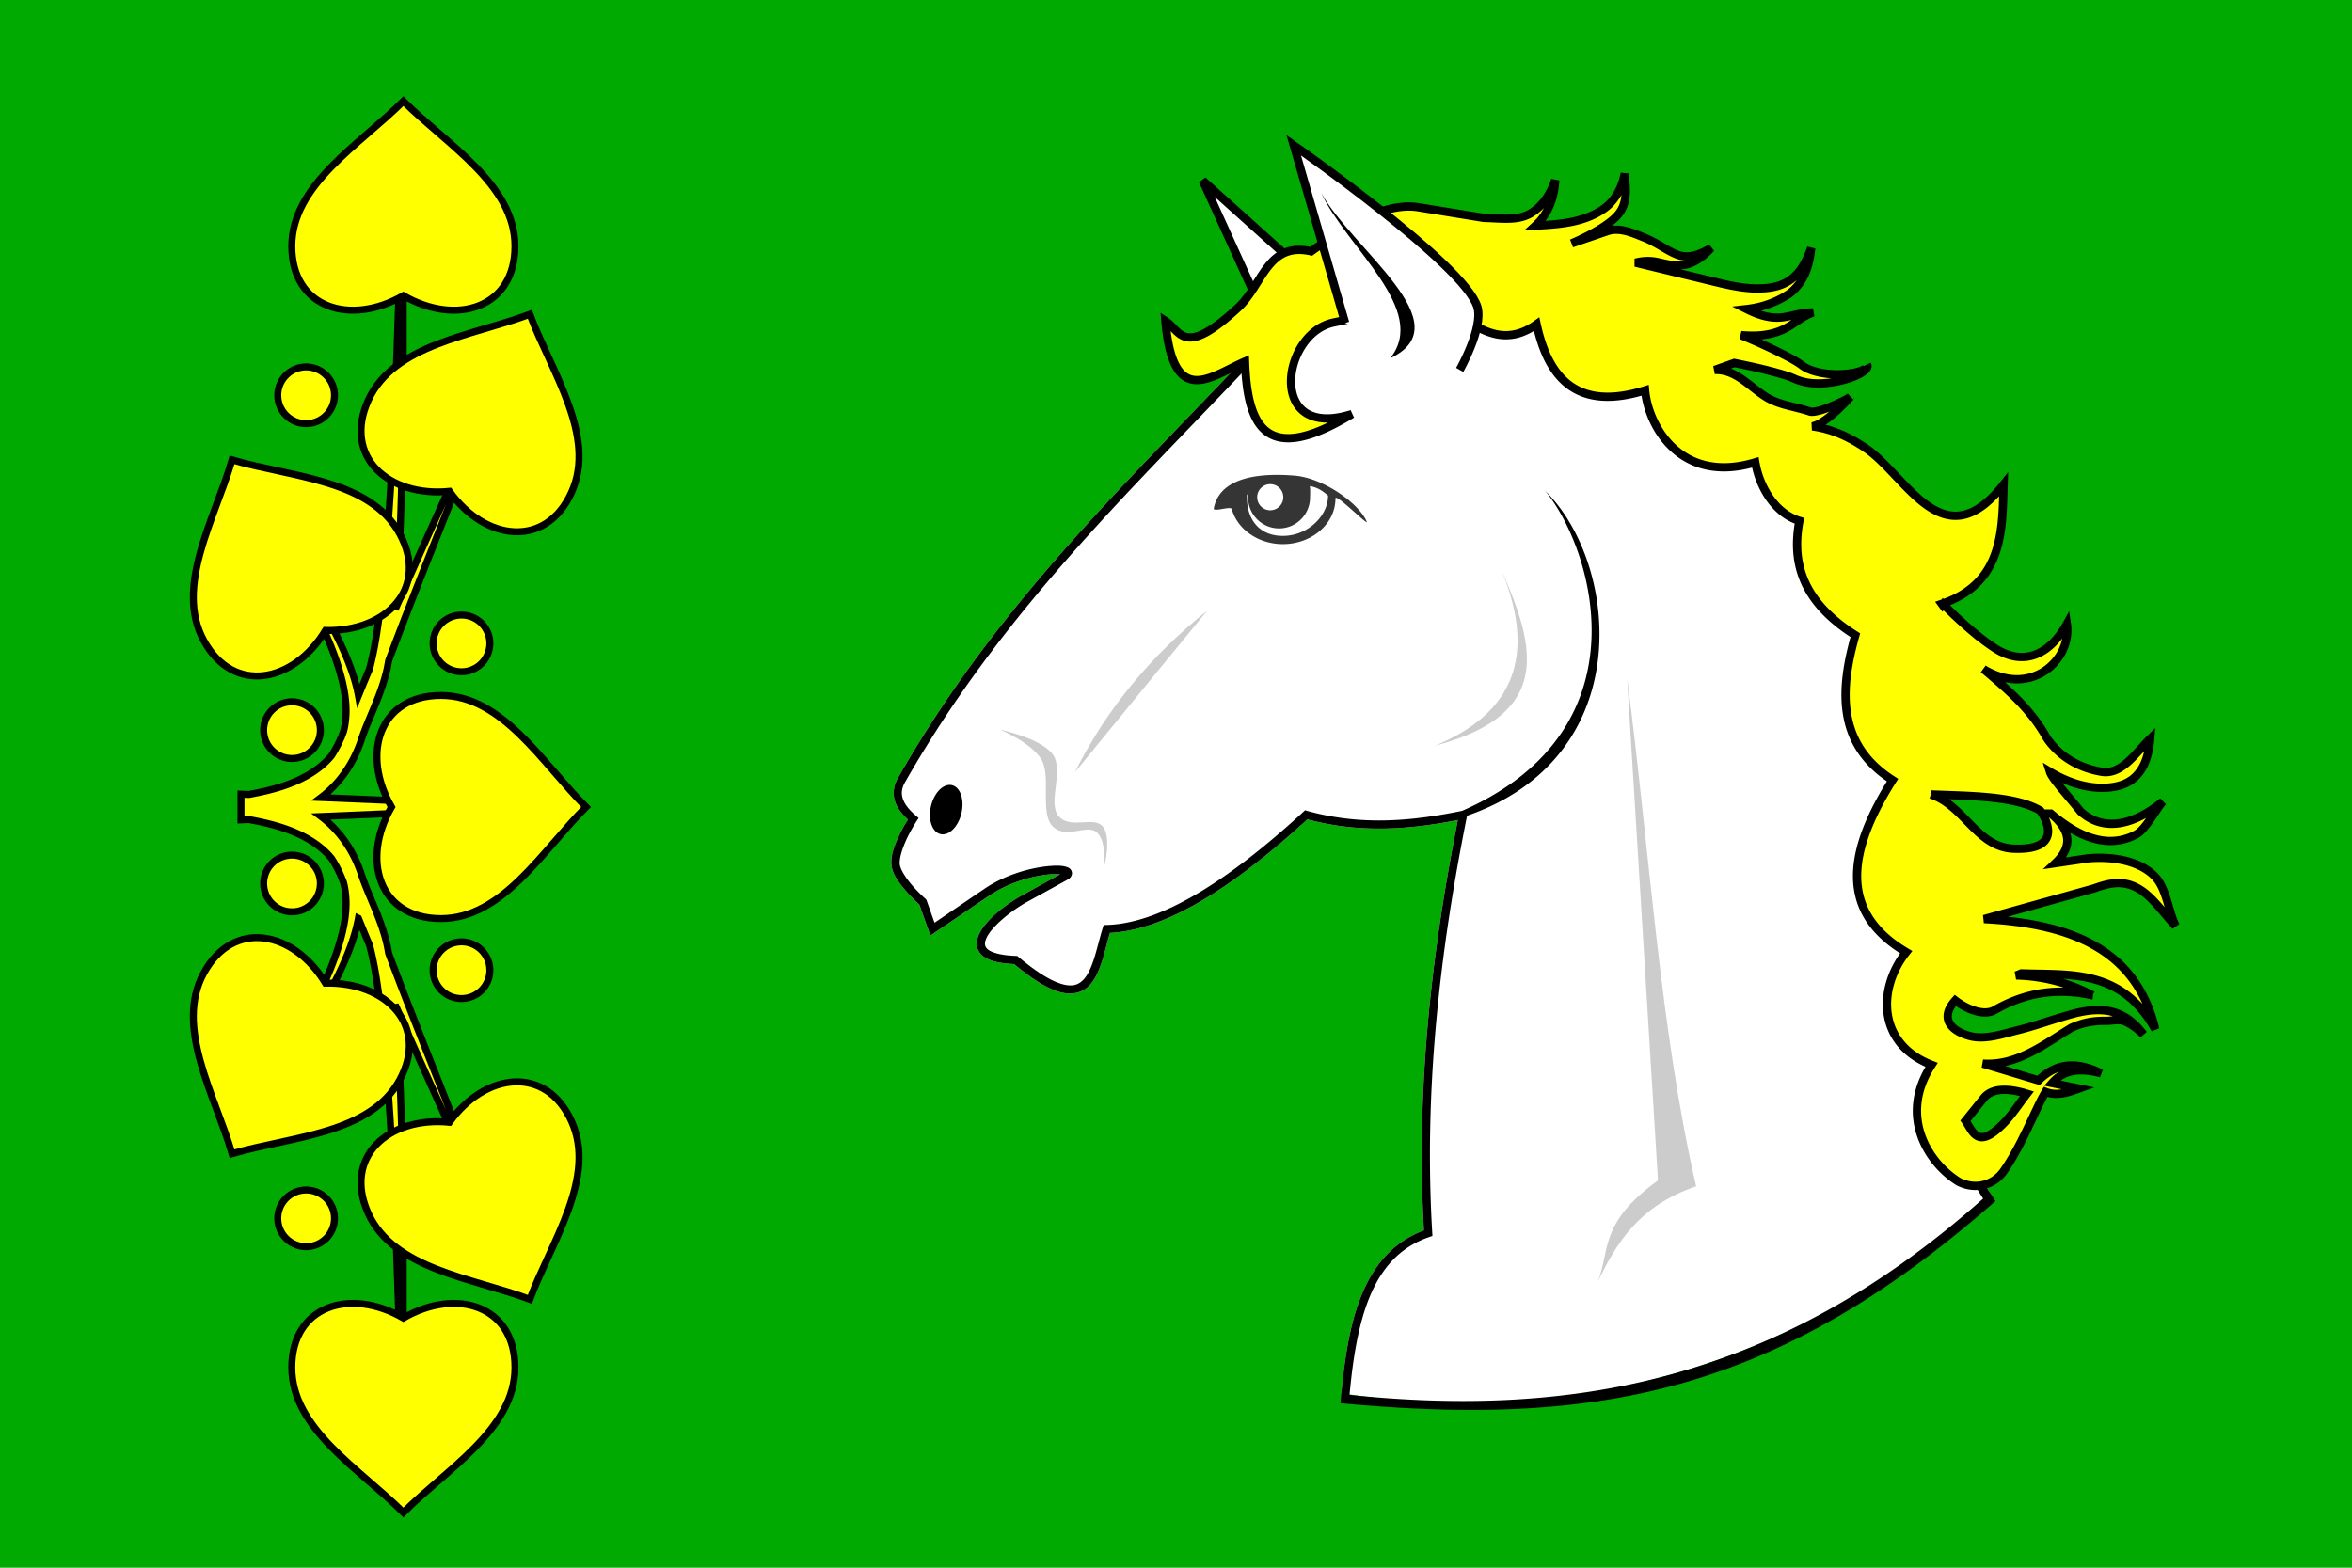 <svg xmlns="http://www.w3.org/2000/svg" width="600" height="400"><path style="fill:#fff;fill-opacity:1;stroke:none" d="M0 652.362h600v400H0z" transform="translate(0 -652.362)"/><path d="M0 652.362h600v400H0v-400z" style="fill:#0a0;fill-opacity:1;stroke:none" transform="translate(0 -652.362)"/><path d="m-399.669 723.204-.625.094-94 15.125-.437.094-.344.344c-42.694 46.556-89.304 87.525-124.438 149.125-1.763 3.09-1.656 6.108-.593 8.53.897 2.047 2.388 3.647 3.875 5-.432.68-1.374 2.075-2.657 4.72-1.554 3.205-3.147 7.037-2.687 10.343.43 3.095 2.813 6.108 5 8.563 2.06 2.311 3.807 3.835 4.031 4.031l3.031 8.5.594 1.656 1.438-1 17.656-11.968c6.347-4.308 14.035-6.396 19.25-6.938a19.489 19.489 0 0 1 3.875-.03l-11.906 6.562c-5.532 3.042-11.84 7.818-14.282 12.593-.61 1.194-.996 2.403-.937 3.657.059 1.253.621 2.493 1.625 3.437 1.938 1.823 5.328 2.734 10.562 2.969 6.133 5.114 10.875 7.982 14.75 9.094 3.955 1.134 7.17.31 9.375-1.75s3.49-5.102 4.532-8.375c.953-2.996 1.694-6.193 2.562-9.125 16.389-.818 37.213-12.16 64.313-37 17.308 4.619 33.404 3.287 49.03.218-8.692 43.825-13.673 88.21-11.062 133.72-13.362 4.984-20.032 16.806-23.531 31.218-1.648 6.786-2.62 14.192-3.344 21.812a251.02 251.02 0 0 0 39.969 3.188c66.362 0 126.718-25.93 171.5-68.219l-10.312-15.969-16.344-88.03 3.75-54.626.031-.312-.125-.313-29.656-69.375-.125-.312-.219-.188-82.656-70.656-.469-.406z" style="font-size:medium;font-style:normal;font-variant:normal;font-weight:400;font-stretch:normal;text-indent:0;text-align:start;text-decoration:none;line-height:normal;letter-spacing:normal;word-spacing:normal;text-transform:none;direction:ltr;block-progression:tb;writing-mode:lr-tb;text-anchor:start;color:#000;fill:#fff;fill-opacity:1;stroke:none;stroke-width:2.7;marker:none;visibility:visible;display:inline;overflow:visible;enable-background:accumulate;font-family:Bitstream Vera Sans;-inkscape-font-specification:Bitstream Vera Sans" transform="matrix(.783 0 0 .783 714.132 -496.778)"/><path d="m-399.669 723.204-.625.094-94 15.125-.437.094-.344.344c-42.694 46.556-89.304 87.525-124.438 149.125-1.763 3.09-1.656 6.108-.593 8.53.897 2.047 2.388 3.647 3.875 5-.432.68-1.374 2.075-2.657 4.72-1.554 3.205-3.147 7.037-2.687 10.343.43 3.095 2.813 6.108 5 8.563 2.06 2.311 3.807 3.835 4.031 4.031l3.031 8.5.594 1.656 1.438-1 17.656-11.968c6.347-4.308 14.035-6.396 19.25-6.938a19.489 19.489 0 0 1 3.875-.03l-11.906 6.562c-5.532 3.042-11.84 7.818-14.282 12.593-.61 1.194-.996 2.403-.937 3.657.059 1.253.621 2.493 1.625 3.437 1.938 1.823 5.328 2.734 10.562 2.969 6.133 5.114 10.875 7.982 14.75 9.094 3.955 1.134 7.17.31 9.375-1.75s3.49-5.102 4.532-8.375c.953-2.996 1.694-6.193 2.562-9.125 16.389-.818 37.213-12.16 64.313-37 17.308 4.619 33.404 3.287 49.03.218-8.692 43.825-13.673 88.21-11.062 133.72-13.362 4.984-20.032 16.806-23.531 31.218-1.885 7.764-2.91 16.316-3.658 25.102 83.29 7.75 142.004-3.054 213.403-65.873l-11.932-18.416-16.344-88.031 3.75-54.625.031-.313-.125-.312-29.656-69.375-.125-.313-.219-.187-82.656-70.657-.469-.406zm-.812 2.844 81.937 70.031 29.375 68.782-3.75 54.593v.188l.031.156 16.406 88.313.032.281.156.219 10.351 16.427c-67.223 59.864-134.177 71.361-206.428 63.966.723-7.683 1.702-15.074 3.327-21.768 3.48-14.338 9.742-25.285 22.719-29.688l.968-.344-.062-1.03c-2.757-46.205 2.382-91.304 11.344-135.907 55.88-19.31 49.524-82.254 25.427-105.89 15.404 18.509 33.766 77.61-27.021 104.296-16.266 3.343-32.719 4.936-50.469.031l-.719-.219-.562.532c-27.712 25.506-48.648 36.476-64.094 36.843l-.969.031-.28.938c-1.026 3.292-1.823 6.83-2.813 9.937-.99 3.109-2.196 5.737-3.782 7.22-1.585 1.481-3.46 2.077-6.78 1.124-3.32-.952-7.958-3.654-14.126-8.844l-.344-.28-.468-.032c-5.273-.182-8.17-1.205-9.282-2.25-.555-.522-.752-1.012-.78-1.625-.03-.613.188-1.399.655-2.312 1.87-3.654 7.952-8.606 13.157-11.469l12.625-6.938c.896-.492 1.646-.885 1.875-2.03.114-.574-.124-1.26-.469-1.626-.345-.366-.713-.548-1.094-.687-1.524-.56-3.65-.574-6.469-.282-5.635.586-13.655 2.73-20.5 7.375l-16.218 11.032-2.563-7.219-.125-.313-.25-.25s-1.973-1.721-4.031-4.03c-2.058-2.31-4.09-5.306-4.344-7.126-.282-2.032.968-5.75 2.438-8.781 1.47-3.03 3.031-5.406 3.031-5.406l.656-1-.906-.782c-1.594-1.353-3.182-3.018-3.969-4.812-.787-1.794-.927-3.646.469-6.094 34.786-60.989 81.024-101.742 123.75-148.28l92.937-15z" style="font-size:medium;font-style:normal;font-variant:normal;font-weight:400;font-stretch:normal;text-indent:0;text-align:start;text-decoration:none;line-height:normal;letter-spacing:normal;word-spacing:normal;text-transform:none;direction:ltr;block-progression:tb;writing-mode:lr-tb;text-anchor:start;color:#000;fill:#000;fill-opacity:1;stroke:none;stroke-width:2.7;marker:none;visibility:visible;display:inline;overflow:visible;enable-background:accumulate;font-family:Bitstream Vera Sans;-inkscape-font-specification:Bitstream Vera Sans" transform="matrix(.783 0 0 .783 714.132 -496.778)"/><path d="M-490.285 789.444c-9.59-.78-24.25-.287-26.321 10.73 0 1.21 5.565-.935 5.875.187 1.821 6.6 8.675 11.406 16.656 11.406 9.337 0 17.125-6.567 17.125-14.906 0-1.783 10.838 9.167 10.187 7.593-2.393-5.788-13.932-14.23-23.522-15.01zm10.918 6.514c0 6.643-6.626 13.121-14.708 13.121-8.083 0-11.719-5.795-11.719-12.437-.001-.314-.083-.668.057-.97l.506-1.093a10.216 10.216 0 0 0-.188 1.97c0 5.574 4.52 10.093 10.094 10.093s10.094-4.52 10.094-10.094c0-.967.15-2.798-.105-3.683 2.35.356 3.98 1.375 5.969 3.093z" style="font-size:medium;font-style:normal;font-variant:normal;font-weight:400;font-stretch:normal;text-indent:0;text-align:start;text-decoration:none;line-height:normal;letter-spacing:normal;word-spacing:normal;text-transform:none;direction:ltr;block-progression:tb;writing-mode:lr-tb;text-anchor:start;opacity:.79;color:#000;fill:#000;fill-opacity:1;stroke:none;stroke-width:2.7;marker:none;visibility:visible;display:inline;overflow:visible;enable-background:accumulate;font-family:Bitstream Vera Sans;-inkscape-font-specification:Bitstream Vera Sans" transform="matrix(.783 0 0 .783 714.132 -496.778)"/><path d="M240.872 312.8a4.253 4.253 0 1 1-8.506 0 4.253 4.253 0 1 1 8.506 0z" transform="matrix(.783 0 0 .783 138.767 -118.06)" style="fill:#fff;fill-opacity:1;stroke:none"/><path d="M-586.237 872.227s9.954 4.095 13.397 9.57c3.443 5.475-.597 17.757 3.828 22.01s11.2-.994 14.354 1.914c3.155 2.908 2.393 11.005 2.393 11.005s2.454-9.36-.479-12.92c-2.932-3.558-10.523 1.035-14.354-3.348-3.83-4.384 1.844-14.745-1.914-20.097-3.758-5.35-17.225-8.134-17.225-8.134zM-561.835 886.103l43.063-52.632c-18.038 14.474-32.678 31.78-43.063 52.632zM-444.608 877.49c40.522-10.628 31.778-34.475 21.054-58.852 12.856 29.555 4.356 48.43-21.054 58.853zM-381.927 855.48l10.048 163.64c-19.247 13.938-15.486 22.566-19.617 33.015 6.115-12.652 13.386-24.726 32.058-31.1-11.786-50.896-15.231-110.131-22.489-165.554z" style="fill:#ccc;stroke:none" transform="matrix(.783 0 0 .783 714.132 -496.778)"/><path d="m-501.068 735.382-19.14-42.106 33.016 29.666" style="fill:#fff;stroke:#000;stroke-width:2.7;stroke-linecap:butt;stroke-linejoin:miter;stroke-miterlimit:4;stroke-opacity:1;stroke-dasharray:none" transform="matrix(.783 0 0 .783 714.132 -496.778)"/><path d="M136.366 416.694a4.306 8.373 0 1 1-8.612 0 4.306 8.373 0 1 1 8.612 0z" transform="matrix(.893 .25 -.187 .742 201.377 -135.625)" style="fill:#000;fill-opacity:1;stroke:none"/><path d="M-382.7 690.954c-.872 4.979-3.545 9.498-7.344 11.875-6.22 4.15-13.885 4.748-21.75 5.157a23.822 23.822 0 0 0 1.625-1.657c3.25-3.879 4.588-8.623 4.813-13.156-1.45 4.3-3.96 8.189-7.344 10.375-4.485 3.095-10.248 2.013-15.868 1.921l-21.234-3.452c-10.508-1.709-22.279 5.23-35.054 14.344-14.194-3.255-15.789 10.871-23.736 18.264-18.04 16.783-18.78 7.589-23.764 4.392 2.488 29.071 15.01 17.934 25.937 13.25.75 20.55 6.363 34.478 34.813 17.125-27.717 8.798-23.095-26.13-6.094-29.813 15.5-3.356 35.604-6.265 46.406 1.094 6.026 3.42 12.386 4.793 19.875-.562 3.975 18.238 13.745 28.26 35.344 21.53.978 11.423 11.471 30.823 35.905 23.478 1.426 8.284 6.547 16.655 14.375 19.054-2.574 13.538.867 26.314 18.22 37.274-4.98 17.536-6.204 35.502 12.124 47.211-14.72 23.311-17.552 43.039 4.438 56.07-9.524 12.075-9.212 29.973 8.282 36.726-11.055 17.01-.728 32.228 8.812 38.094 5.72 2.863 11.629.895 14.656-3.437 4.867-6.964 8.23-15.07 12-22.782a45.342 45.342 0 0 1 1.688-3.062c3.625 1.433 7.25.216 10.875-1.094l-8.781-1.781c.824-.938 1.735-1.762 2.78-2.406 1.518-.957 3.363-1.521 5.282-1.688 2.58-.225 5.285.193 7.906.906-2.436-1.202-5.047-2.153-7.875-2.468-2.13-.234-4.368-.02-6.5.781-1.968.757-3.751 1.917-5.28 3.312-.245.222-.485.459-.72.688l-18.156-5.469c11.06.759 19.726-6.108 28.75-11.625 3.891-1.78 7.343-2.374 11.406-2.312 1.913.01 4.278-.649 6.094.156 2.222.981 4.269 2.512 6.094 4.25-1.526-2.006-3.315-3.884-5.5-5.313a16.02 16.02 0 0 0-6.063-2.343c-4.59-.742-9.284.289-13.53 1.562-5.322 1.533-10.475 3.398-15.532 4.656-5.265 1.31-10.854 3.269-15.75 2.032-5.796-1.465-10.477-5.502-4.938-11.657 3.5 2.731 9.2 5.215 12.813 3.157 9.629-5.486 19.85-7.482 31.906-4.813a55.57 55.57 0 0 0-24.875-6.469l1.688-.687c15.637.591 32.527-1.638 43.625 18.219-6.126-25.732-27.043-34.45-55.782-35.907l35.844-10c3.024-1.095 6.031-1.958 8.938-1.687 2.15.127 4.41.957 6.437 2.312 2.032 1.356 3.893 3.284 5.688 5.313 1.82 2.068 3.558 4.278 5.5 6.281-2.5-5.104-2.91-12.293-6.937-16.305-5.254-5.236-14.375-6.386-21.688-5.695l-10.563 1.563c5.443-5.116 5.41-10.48-1.469-16.157a56.624 56.624 0 0 0 5.75 4.282c3.58 2.354 7.768 4.19 12.188 4.593 3.555.286 7.01-.525 9.937-2.125 3.093-1.702 6.42-8.168 8.634-10.697-8.745 7.17-18.886 10.431-26.852 3.229-3.42-4.383-9.183-10.494-9.938-12.907 6.859 4.117 12.839 5.27 17.281 5.22 7.436-.086 14.333-3.063 15.391-15.995-4.789 4.689-9.298 11.857-15.828 10.775-7.295-1.208-13.666-4.903-17.813-10.906-5.228-9.346-12.022-15.243-20.687-22.562 15.409 9.412 28.883-2.993 27.156-14.69-5.15 9.316-13.194 13.82-22.5 8.471-2.904-1.777-5.626-3.876-8.312-6.125a129.702 129.702 0 0 1-6.75-6.094c-.68-.659-1.345-1.333-2-2-.181-.184-.358-.35-.532-.531-.046-.048-.08-.11-.125-.156l-.03-.032-.032-.03-.219.28-.25-.343c20.438-6.85 19.678-24.92 20.149-38.9-19.744 25.048-31.52-2.838-45.024-11.913-6.804-4.573-12.13-6.284-17.25-7.031 1.557-.382 2.763-1.107 3.75-1.812 1.509-1.006 2.856-2.129 4.125-3.282a62.702 62.702 0 0 0 3.125-3.062c.315-.329.63-.666.938-1 .085-.093.166-.188.25-.281.005-.007-.005-.025 0-.032-.11.062-.234.128-.344.188-.397.217-.787.448-1.188.656a62.28 62.28 0 0 1-3.906 1.844c-1.525.661-3.049 1.26-4.562 1.656-1.308.31-2.447.547-3.157.25-4.564-1.536-9.828-2.06-13.968-4.594-5.571-3.41-9.99-9.194-16.938-8.906l6.406-2.281c1.955.385 3.9.789 5.844 1.219a157.95 157.95 0 0 1 7.625 1.875c2.115.595 4.106 1.134 5.906 1.937 2.766 1.28 5.624 1.666 8.313 1.625 2.763-.023 5.457-.453 8.031-1.156 2.047-.552 4.108-1.271 5.906-2.406.556-.346 1.113-.764 1.5-1.313.253-.343.368-.823.157-1.156.14.37-.085.747-.344 1-.447.424-1.004.678-1.594.906-1.898.717-3.908.96-5.937 1.094-2.52.154-5.024.01-7.407-.469-2.317-.485-4.52-1.24-6.093-2.5-2.01-1.427-4.129-2.518-6.125-3.531a163.14 163.14 0 0 0-7.375-3.531c-2.046-.919-4.122-1.79-6.188-2.657 2.25.177 4.552.235 6.844 0 2.474-.252 4.877-.898 7.062-1.937 1.773-.86 3.262-1.924 4.72-2.906 1.497-1.007 3.057-1.914 4.78-2.563-1.84-.013-3.734.295-5.562.719-1.746.395-3.454.829-5.031.937-1.921.148-3.8-.1-5.594-.593-1.857-.494-3.658-1.269-5.438-2.157 5.12-.58 9.907-2.264 14.157-5.187a16.801 16.801 0 0 0 5.125-6.906c1.016-2.562 1.46-5.202 1.78-7.813-.913 2.467-1.956 4.892-3.405 6.938-1.454 2.055-3.361 3.696-5.47 4.656-2.8 1.332-6.02 1.625-9.25 1.594-5.132-.093-10.175-1.397-15.374-2.657l-23.75-5.75c7.373-1.838 9.126 1.755 16.469.625 3.47-.886 6.017-3.1 8.187-5.406-2.729 1.605-5.74 2.915-8.5 2.719-1.97-.075-3.802-1.016-5.687-2.063-2.247-1.298-4.589-2.79-7.438-3.968-3.817-1.536-8.195-3.547-12.156-2.188l-11.656 4c4.56-1.997 11.23-5.294 14.656-8.875 3.84-4.132 2.956-8.894 2.625-13.937zm99.719 202.375c13.05.525 27.528.478 35.687 5.282 0 0 9.571 13.118-8.687 12.406-12.01-.469-15.975-14.012-27-17.688zm24.062 96.25c2.215.015 4.706.501 7.25 1.282-2.673 3.45-4.944 6.97-7.594 9.656-8.417 8.65-9.92 2.843-12.437-.844l5.969-7.406c1.566-1.944 3.965-2.706 6.812-2.688z" style="fill:#ff0;fill-rule:evenodd;stroke:#000;stroke-width:2.7;stroke-miterlimit:4;stroke-dasharray:none" transform="matrix(.783 0 0 .783 714.132 -496.778)"/><path d="m-473.795 739.689-16.746-57.896s55.567 38.77 59.81 52.633c2.083 6.808-5.742 20.574-5.742 20.574" style="fill:#fff;stroke:#000;stroke-width:2.7;stroke-linecap:butt;stroke-linejoin:miter;stroke-miterlimit:4;stroke-opacity:1;stroke-dasharray:none" transform="matrix(.783 0 0 .783 714.132 -496.778)"/><path d="M-459.123 751.208c12.66-15.824-14.076-35.887-22.509-53.942 10.28 18.581 46.222 42.711 22.509 53.942z" style="fill:#000;stroke:none" transform="matrix(.783 0 0 .783 714.132 -496.778)"/><path d="M248.858 453.666c0 6.039-4.896 10.934-10.935 10.934-6.038 0-10.934-4.895-10.934-10.934s4.896-10.934 10.934-10.934c6.04 0 10.935 4.895 10.935 10.934zM374.817 453.666c0 6.039-4.895 10.934-10.934 10.934s-10.934-4.895-10.934-10.934 4.895-10.934 10.934-10.934 10.934 4.895 10.934 10.934z" style="fill:#ff0;fill-opacity:1;stroke:#000;stroke-width:2.7;stroke-miterlimit:4" transform="matrix(0 .662 -.662 0 418.054 6.66)"/><path d="m-435.044 563.65-1.41 33.42c-5.637-7.508-13.616-12.697-22.166-15.515-8.69-2.89-17.433-7.788-27.52-9.99-1.022-.215-2.058-.387-3.08-.575-1.497-.561-2.995-1.133-4.491-1.698-13.226-5.003-26.387-10.188-39.553-15.401-12.948-5.128-25.894-10.276-38.862-15.372-10.919-4.291-21.838-8.577-32.874-12.551 10.847 4.464 21.556 9.216 32.27 13.99 12.72 5.67 25.4 11.423 38.113 17.128a3576.5 3576.5 0 0 0 25.62 11.37c-6.81-.616-13.611-1.054-20.41-1.41-19.05-.997-38.085-1.37-57.112-1.554-18.46-.178-36.937-.138-55.386-.086-7.356.02-14.696.04-22.05.028-5.226-.008-10.465-.004-15.69-.144 5.217.318 10.438.505 15.66.691 7.353.262 14.728.49 22.08.72 18.44.575 36.88 1.153 55.3 1.957 18.99.83 37.962 1.849 56.853 3.484 8.026.694 16.011 1.484 23.95 2.562 6.18.841 12.287 1.788 18.194 3.252.545.132 1.099.279 1.64.432a895.167 895.167 0 0 0 10.306 4.26c-4.31.785-8.45 2.09-12.436 3.628-12.242 4.713-23.304 11.568-34.17 18.423-4.845 3.054-9.631 6.141-14.566 9.01-3.704 2.15-7.444 4.306-11.543 5.556 4.17-.988 8.083-2.916 11.918-4.836 5.128-2.563 10.154-5.354 15.17-8.089 11.276-6.143 22.6-12.24 34.602-15.977 5.48-1.701 11.053-2.932 16.552-2.965 2.8-.012 5.601.308 8.233.98.262.1.514.218.777.316a44.238 44.238 0 0 1 8.492 4.29c2.992 2.418 5.481 5.58 7.485 9.01 3.967 6.815 6.038 14.719 7.513 22.856l-.115 3.051h9.903l-.115-3.051c1.475-8.137 3.546-16.041 7.513-22.857 2.004-3.429 4.493-6.59 7.484-9.01a44.238 44.238 0 0 1 8.492-4.29c.264-.097.516-.216.778-.316 2.632-.67 5.433-.991 8.233-.979 5.498.033 11.073 1.264 16.552 2.965 12.001 3.738 23.326 9.834 34.602 15.977 5.016 2.735 10.042 5.526 15.17 8.09 3.835 1.919 7.748 3.847 11.918 4.835-4.1-1.25-7.84-3.405-11.544-5.556-4.934-2.869-9.72-5.956-14.566-9.01-10.866-6.855-21.927-13.71-34.17-18.423-3.986-1.538-8.125-2.843-12.435-3.627a895.093 895.093 0 0 0 10.305-4.26c.542-.154 1.096-.301 1.641-.433 5.907-1.464 12.015-2.41 18.193-3.252 7.94-1.078 15.925-1.868 23.95-2.562 18.892-1.635 37.864-2.654 56.854-3.484 18.42-.804 36.86-1.382 55.3-1.957 7.351-.23 14.727-.458 22.079-.72 5.223-.186 10.444-.373 15.66-.69-5.224.14-10.463.135-15.689.143a4956.7 4956.7 0 0 1-22.05-.028c-18.45-.052-36.926-.092-55.386.086-19.027.183-38.063.558-57.113 1.554-6.798.356-13.6.794-20.41 1.41a3576.302 3576.302 0 0 0 25.62-11.37c12.713-5.705 25.393-11.459 38.114-17.128 10.713-4.774 21.423-9.526 32.27-13.99-11.036 3.974-21.956 8.26-32.874 12.55-12.968 5.097-25.914 10.245-38.862 15.373-13.166 5.213-26.327 10.398-39.553 15.4-1.496.566-2.994 1.138-4.49 1.7-1.023.187-2.06.36-3.08.575-10.089 2.201-18.832 7.1-27.521 9.989-8.55 2.818-16.53 8.007-22.166 15.516l-1.41-33.421-2.246-62.065-2.245 62.065z" style="fill:#ff0;fill-rule:evenodd;stroke:#000;stroke-width:2.7;stroke-miterlimit:4;stroke-dasharray:none" transform="matrix(0 .662 -.662 0 477.143 492.425)"/><path d="M283.069 518.978c0 6.04-4.896 10.934-10.934 10.934-6.04 0-10.935-4.895-10.935-10.934 0-6.038 4.896-10.934 10.935-10.934 6.038 0 10.934 4.896 10.934 10.934zM342.16 518.978c0 6.04-4.895 10.934-10.933 10.934-6.04 0-10.934-4.895-10.934-10.934 0-6.038 4.895-10.934 10.934-10.934 6.038 0 10.934 4.896 10.934 10.934z" style="fill:#ff0;fill-opacity:1;stroke:#000;stroke-width:2.7;stroke-miterlimit:4" transform="matrix(0 .662 -.662 0 418.054 6.146)"/><path d="M-389.796 550.827c0 23.75-22.435 30.928-43.003 19.053-20.568 11.875-43.003 4.697-43.003-19.053s26.21-39.105 43.003-55.9c16.794 16.795 43.003 32.15 43.003 55.9z" style="fill:#ff0;fill-opacity:1;stroke:#000;stroke-width:2.7;stroke-miterlimit:4;stroke-opacity:1" transform="matrix(0 .662 -.662 0 477.143 492.425)"/><path d="M152.444 513.536c0 6.038-4.895 10.934-10.934 10.934s-10.934-4.896-10.934-10.934c0-6.04 4.895-10.935 10.934-10.935s10.934 4.896 10.934 10.935zM469.675 513.536c0 6.038-4.895 10.934-10.934 10.934s-10.934-4.896-10.934-10.934c0-6.04 4.895-10.935 10.934-10.935s10.934 4.896 10.934 10.935z" style="fill:#ff0;fill-opacity:1;stroke:#000;stroke-width:2.7;stroke-miterlimit:4" transform="matrix(0 .662 -.662 0 418.054 7.176)"/><path d="M516.321 517.182c-23.75 0-30.927-22.435-19.052-43.003-11.875-20.568-4.698-43.003 19.052-43.003s39.106 26.21 55.9 43.003c-16.794 16.794-32.15 43.003-55.9 43.003zM84.16 431.176c23.75 0 30.927 22.435 19.052 43.003 11.875 20.568 4.698 43.003-19.052 43.003s-39.106-26.21-55.9-43.003c16.794-16.794 32.15-43.003 55.9-43.003z" style="fill:#ff0;fill-opacity:1;stroke:#000;stroke-width:2.7;stroke-miterlimit:4;stroke-opacity:1" transform="matrix(0 .662 -.662 0 416.809 7.1)"/><path d="M178.588 409.39c21.627 9.815 18.892 33.21-.421 47.033 2.314 23.637-13.494 41.1-35.12 31.286-21.628-9.814-24.78-40.027-33.133-62.26 22.232-8.352 47.047-25.873 68.674-16.059zM420.925 409.39c-21.627 9.815-18.892 33.21.421 47.033-2.314 23.637 13.493 41.1 35.12 31.286 21.628-9.814 24.78-40.027 33.133-62.26-22.233-8.352-47.047-25.873-68.674-16.058z" style="fill:#ff0;fill-opacity:1;stroke:#000;stroke-width:2.7;stroke-miterlimit:4;stroke-opacity:1" transform="matrix(0 .662 -.662 0 416.809 7.42)"/><path d="M194.108 475.635c20.832-11.407 37.903 4.825 37.365 28.568 20.294 12.338 24.773 35.463 3.941 46.87-20.831 11.406-46.888-4.208-69.683-10.873 6.664-22.795 7.546-53.159 28.377-64.565zM404.782 475.635c-20.831-11.407-37.902 4.825-37.364 28.568-20.294 12.338-24.773 35.463-3.942 46.87 20.832 11.406 46.888-4.208 69.684-10.873-6.665-22.795-7.546-53.159-28.378-64.565z" style="fill:#ff0;fill-opacity:1;stroke:#000;stroke-width:2.7;stroke-miterlimit:4;stroke-opacity:1" transform="matrix(0 .662 -.662 0 416.809 7.626)"/></svg>